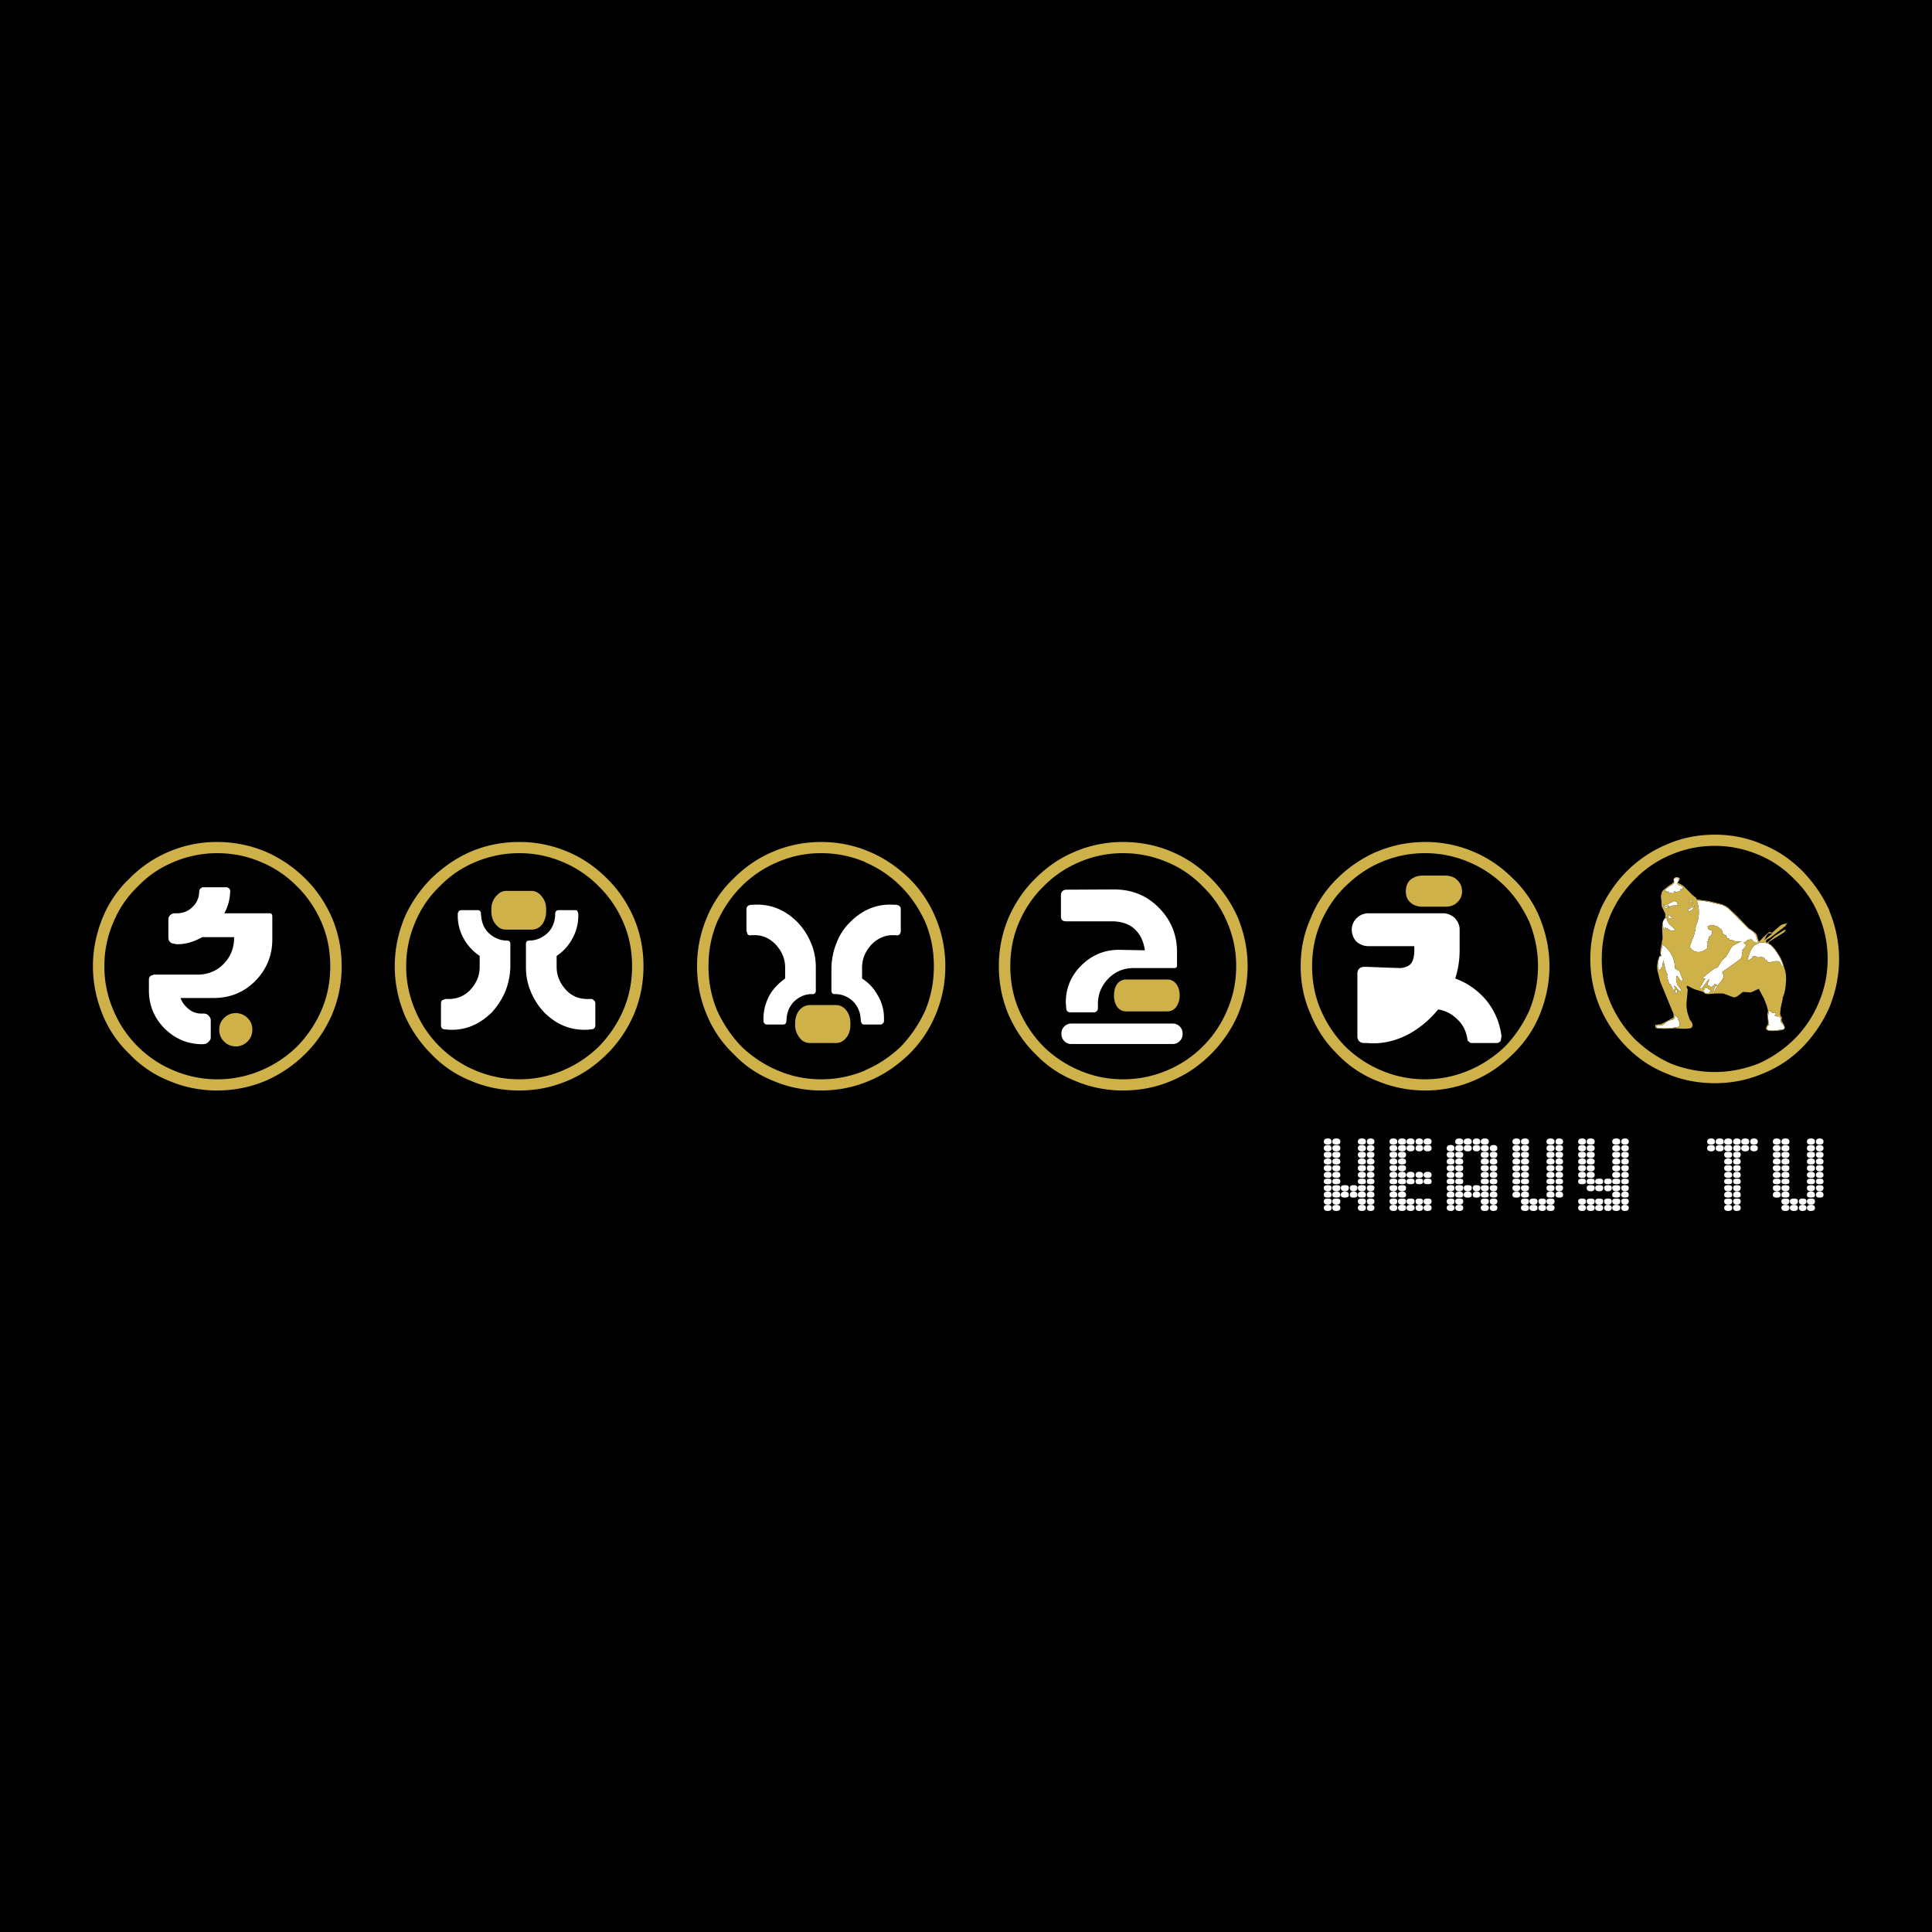 <svg xmlns="http://www.w3.org/2000/svg" width="2500" height="2500" viewBox="0 0 192.756 192.756"><g fill-rule="evenodd" clip-rule="evenodd"><path d="M0 0h192.756v192.756H0V0z"/><path d="M135.354 91.605a1.636 1.636 0 0 1 1.166-.486h7.455c.438 0 .803.17 1.143.437.266.292.484.656.51 1.093v2.161c0 .971-.146 1.895-.438 2.816 1.262.463 2.258 1.191 3.107 2.186a6.976 6.976 0 0 1 1.506 3.57l-.049.291c0 .121-.023.195-.121.268-.121.098-.193.121-.314.121h-2.479c-.121 0-.193-.023-.266-.121-.123-.072-.17-.146-.17-.268-.123-.777-.438-1.432-.973-1.941-.533-.535-1.166-.898-1.941-1.021-.9 1.094-1.943 1.943-3.109 2.551-1.311.656-2.646.922-4.006.801h-.342c-.193-.023-.314-.072-.436-.193-.123-.121-.17-.291-.17-.486v-6.266c0-.17.047-.34.17-.461a.677.677 0 0 1 .484-.194h.316l1.822.073 1.504.049c.438-.049.803-.17 1.021-.414.242-.267.363-.752.363-1.359v-.413h-4.59c-.438 0-.85-.17-1.166-.438a1.713 1.713 0 0 1-.484-1.214c.002-.461.172-.826.487-1.142zm32.056-3.764l.047-.048.025.048-.025.048-.121.243.025.024.049.097h-.049l.363.146c.121.049.219.121.242.243l-.145-.073.023.048.049.122h-.072l-.098-.097.049.097.049.024h-.098l-.121-.073.098.17-.414.146h-.121l-.049-.073-.023-.048-.098.169-.072.073-.17-.024h-.268v-.17l-.219.073.098-.121-.219.121.098-.146-.121.073.023-.17.291-.243.438-.267.121-.121v-.048h.049l-.049-.316c0-.097.049-.122.17-.17h.291c.026.049.026.122-.046.243zm2.016 2.016l.121-.024.85.121 1.336.316c.291.072.605.291.898.558l1.771 1.797.463.315c.242.194.363.413.363.534l.121.389c.025.121.072.17.121.17h.512c.291.048.533.121.729.315l.047.097h.049c.195.194.389.486.607.801.195.316.316.607.389.801l.098.292-.098.048c-.023-.048-.121-.121-.146-.242-.047-.121-.121-.219-.242-.243h-.34l-.316.073-.242.049c-.121 0-.17-.049-.193-.17-.049-.049-.098-.073-.172-.049-.047.049-.072 0-.072-.073l-.049-.17-.072-.024-.17-.048-.072-.049-.293.097-.193-.097-.17-.073-.17.048-.072.146-.293.218c-.072.024-.121 0-.145-.121.193-.704.438-1.19.729-1.384l.363-.17.025-.024h.098l-.486-.048c-.121-.049-.242-.122-.291-.292a.788.788 0 0 0-.535.097l-.072.073c-.072.073-.17.122-.244.073l.074.17.17.073-.072.243-.244.218.072.122c-.121 0-.17 0-.17.024l.098.122-.098.048v.315c-.023.122-.072.243-.121.292-.145.17-.752.607-1.82 1.335h-.025l.025.195.121.121c0 .17-.072.363-.268.656l-.34.412-.268-.17-.096.121-.244.195-.389-.195v-.17l.123-.268v-.17c-.098.121-.219.291-.365.486l-.34.438c-.072.049-.121 0-.146-.025-.049-.049-.049-.096 0-.121l.512-.85c-.123.072-.195.072-.268-.049l.729-.607.389-.291.096-.072.244-.049.438-.68.436-.438.291-.485c.123-.292.293-.486.438-.607.121-.097.34-.17.535-.291l.314-.122a1.619 1.619 0 0 1-.68 0l-.17-.048c-.193-.122-.266-.122-.314-.073-.123-.048-.17-.073-.123-.17h-.193V93.5h-.121s0-.024.023-.146c0-.097-.023-.097-.072-.048-.121-.049-.242-.122-.291-.243l-.025-.17-.121-.194-.461-.315-.486-.097c-.193.048-.363.097-.389.169 0 .243.123.364.365.316.146.291.072.485-.219.704-.023 0-.072.024-.023.146.023.097 0 .122-.098.097-.025 0 0 .024.049.146.049.048 0 .097-.049.097h-.121l.121.146c-.074.048-.121.048-.074.097l.172.073-.172.048c.049.122.049.243-.072.364l-.461.243c-.438.121-.752.024-1.045-.243-.121-.121-.17-.243-.121-.364l.121-.364c.244-.534.414-1.068.438-1.578.365-.777.412-1.578.121-2.477l.118-.05zm-1.969.461l-.484.024a.655.655 0 0 0-.486.219l-.121.073.193-.243h-.072c-.121.194-.242.291-.363.17l-.124-.097v.049l-.047-.073c-.049-.049 0-.098.072-.049l.17.073.193-.024.098-.122-.242.073-.244-.073h-.047v-.122c.121.073.242.122.363.073l.412-.243.244-.073.072-.097.121.097.121.024.049.17.122.171zm1.045-.242v-.098c.121-.146.195-.194.291-.072l.121.194-.121-.073c-.096-.121-.17-.073-.291.049zm.316.194c.219 0 .291.072.17.291v.024l-.121.17-.365.194c-.049 0-.072-.024-.072-.122v-.073l-.049-.121.17.072.146-.121v-.073l.17.048c.072-.048.121-.097.121-.121-.049-.049-.074-.098-.121-.098l-.049.049v-.119zm-2.38.971l.195.17.291.243h-.17l-.146-.048h-.17v-.365zm-.122 1.336l-.121.073v-.024l-.072-.122-.049.146-.074.121-.121-.607c.025-.267.146-.51.365-.631l.121.364c.072.146.145.267.242.364l.316.267.193.243-.121.097h-.121l-.389-.097v-.073l-.121-.048-.048-.073zm-.412 1.505c0 .146.049.243.121.267.703.607 1.068 1.336 1.092 2.284l.049.023.072.049.123.072c.121.049.219.121.242.219l.121.316.17.436c-.049.098-.121.123-.193.098l-.098-.098-.193-.314-.123-.072a1.114 1.114 0 0 0-.049.51l.123.412.34.414.072.145h-.17l-.242-.145-.123-.219-.121-.074-.072-.072-.049.072.098.121v.074c-.049.17-.098.242-.121.242l-.291-.631-.123-.049c-.049-.049-.121-.291-.242-.777l.049-.146-.17-.363-.242-1.093-.123.68-.17.243c-.121.121-.145.072-.193-.049l-.074-.268.074-.534c.049-.243.072-.364.121-.413l.193-.073c-.121-.122-.121-.316-.023-.607l.121-.534c-.001-.122-.001-.146.024-.146zm5.44 4.273l-.291.535c-.123.049-.17 0-.074-.121l.121-.316.146-.121.098.023zm-.705.584l-.121.121c-.363.072-.51 0-.51-.242l.146-.34.533.34-.048.121zm-3.545.024l.121-.266.121.072.025.363c0 .05-.074-.048-.267-.169zm-1.141 3.279l.291-.244c.193-.145.438-.242.631-.242.17-.121.242-.193.219-.316v-.291l.072.17c.049.074.121.121.17.121l.074.244c.242.412.242.656 0 .777l-.777.121-.607.023-.68-.072c-.121-.049-.121-.072-.049-.17.096-.072.17-.072.242-.023l.414-.098zm11.703-.51l.025.242c.412.438.461.68.17.729l-.85.121c-.535 0-.777-.098-.729-.242 0-.098.049-.17.17-.291l.072-.074-.072-.242-.049-.607.072-.291.049-.291.121.121.17.049h-.049l-.072.049.438.072c.049.049.072.072.049.121l-.121.121c.145.074.314.121.484.074a.56.56 0 0 1 .122.339zM74.935 90.27h.194c1.7-.122 3.206.485 4.444 1.748a6.425 6.425 0 0 1 1.336 2.064c.34.753.486 1.603.486 2.453v2.307c0 .219-.122.34-.316.34h-.17c-.68.025-1.239.316-1.7.754a2.643 2.643 0 0 0-.728 1.676l-.024.266c0 .219-.122.34-.34.34h-1.603c-.122 0-.218-.049-.243-.121a.322.322 0 0 1-.098-.242v-.242c0-.826.219-1.58.583-2.283.389-.68.923-1.238 1.579-1.701v-1.092c0-.875-.34-1.652-.947-2.307-.607-.632-1.36-.972-2.259-.923h-.194c-.121.048-.219 0-.34-.073l-.121-.34v-2.186c0-.268.17-.39.461-.438zm-15.542 12.021c0 .291-.17.412-.461.412l-.194.023c-1.749.123-3.206-.484-4.444-1.723a6.687 6.687 0 0 1-1.335-2.064c-.34-.777-.486-1.627-.486-2.478v-2.307c0-.194.122-.315.316-.315h.17c.68-.049 1.239-.34 1.7-.777.438-.437.68-1.02.729-1.7v-.242c.024-.194.146-.315.364-.315h1.603c.122 0 .218.024.243.073l.098.243v.243a4.61 4.61 0 0 1-.607 2.307 4.73 4.73 0 0 1-1.554 1.7v1.093c0 .899.34 1.651.947 2.308.607.656 1.36.922 2.259.898h.194c.121 0 .219.023.291.121a.35.35 0 0 1 .17.316v2.184h-.003zM89.409 90.27c.291.048.461.17.461.437v2.186c0 .122-.048.219-.121.34-.122.073-.219.122-.34.073h-.195c-.85-.049-1.627.291-2.258.923-.607.655-.947 1.433-.947 2.307v1.092a4.597 4.597 0 0 1 1.579 1.701 4.4 4.4 0 0 1 .607 2.283v.242c0 .121-.024.193-.121.242-.024.072-.122.121-.194.121h-1.651c-.219 0-.291-.121-.34-.34l-.024-.266a2.643 2.643 0 0 0-.728-1.676c-.461-.438-1.02-.729-1.7-.754h-.17c-.194 0-.316-.121-.316-.34v-2.307c.024-.85.194-1.7.51-2.453a5.714 5.714 0 0 1 1.336-2.064c1.263-1.263 2.72-1.87 4.419-1.748h.193v.001zm16.441 1.165v-2.137c0-.292.17-.485.484-.534l4.688-.024h.121c1.797 0 3.279.607 4.469 1.821 1.215 1.214 1.82 2.695 1.82 4.444v1.336c0 .169-.096.243-.291.243h-4.055c-.996 0-1.822.363-2.502 1.043-.68.705-1.02 1.506-1.045 2.479v.559a.41.41 0 0 1-.412.34h-2.355c-.193 0-.363-.121-.389-.365l-.049-.607c0-1.457.535-2.719 1.578-3.739 1.021-.996 2.26-1.53 3.717-1.53l2.598.048c-.121-.85-.438-1.554-.971-2.064-.535-.534-1.264-.777-2.113-.825h-4.76c-.363-.002-.533-.148-.533-.488zm1.019 10.686h10.15c.291 0 .535.121.729.34.17.193.242.389.242.68s-.072.486-.242.68a.944.944 0 0 1-.729.34h-10.15a.946.946 0 0 1-.729-.34c-.17-.193-.242-.389-.242-.68s.072-.486.242-.68a.946.946 0 0 1 .729-.34zM22.384 91.12h4.492c.219 0 .292.122.292.315v2.283c0 1.603-.559 2.987-1.7 4.153-1.141 1.141-2.501 1.699-4.177 1.699h-3.278c.122.365.34.656.583.898.485.486.996.68 1.603.656h.121c.219 0 .364.072.486.193s.219.293.219.438v1.748c0 .195-.097.316-.219.438s-.243.219-.437.219l-.122.023c-1.505 0-2.744-.51-3.836-1.578-1.02-1.043-1.555-2.307-1.555-3.787v-1.094c0-.121.049-.242.17-.363l.316-.123h4.371c1.02 0 1.918-.363 2.598-1.068.68-.679 1.044-1.578 1.044-2.574V93.5h-3.181c-.947.534-1.797.729-2.598.704l-.17-.049a.62.62 0 0 1-.437-.17c-.122-.121-.17-.267-.17-.485v-1.724c0-.219.048-.34.17-.461a.648.648 0 0 1 .437-.194h.218c.607 0 1.166-.194 1.603-.656.461-.437.656-.971.656-1.651l.121-.17.194-.122h2.477l.195.122.097.17c0 .849-.218 1.626-.583 2.306zm28.534 5.342a7.152 7.152 0 0 1-.511 2.478 7.742 7.742 0 0 1-1.335 2.064c-1.263 1.238-2.72 1.846-4.42 1.723l-.194-.023c-.292 0-.461-.121-.461-.412v-2.186c0-.123.048-.244.122-.316l.34-.121h.194c.85.023 1.627-.242 2.258-.898.607-.656.947-1.408.947-2.308V95.37a5.038 5.038 0 0 1-1.579-1.7 4.619 4.619 0 0 1-.607-2.307v-.243l.121-.243.195-.073h1.651c.219 0 .34.121.34.315l.024.243c.049.68.292 1.263.729 1.7.461.438 1.02.729 1.7.777h.17c.194 0 .316.121.316.315v2.308z" fill="#fff"/><path d="M147.01 84.976a12.144 12.144 0 0 0-4.809-.971c-1.674 0-3.277.315-4.832.971h-.023a12.96 12.96 0 0 0-3.934 2.671 11.527 11.527 0 0 0-2.623 3.91c-.705 1.554-1.021 3.157-1.021 4.832 0 1.701.316 3.303 1.021 4.857a11.536 11.536 0 0 0 2.623 3.91 11.091 11.091 0 0 0 3.934 2.67h.023c1.555.656 3.158.973 4.832.973 1.652 0 3.279-.316 4.809-.973 1.506-.631 2.793-1.529 3.936-2.67a11.38 11.38 0 0 0 2.67-3.91c.633-1.555.973-3.156.973-4.857 0-1.675-.34-3.278-.973-4.832a11.366 11.366 0 0 0-2.67-3.91c-1.143-1.142-2.43-2.04-3.936-2.671zm-.436 1.044a11.217 11.217 0 0 1 3.594 2.429c1.02 1.02 1.82 2.233 2.428 3.569.559 1.408.85 2.865.85 4.371 0 1.531-.291 2.988-.85 4.396a12.943 12.943 0 0 1-2.428 3.617c-1.045.996-2.26 1.822-3.594 2.381a11.106 11.106 0 0 1-4.373.898 10.98 10.98 0 0 1-4.418-.898 11.48 11.48 0 0 1-3.57-2.381 11.95 11.95 0 0 1-2.428-3.617c-.607-1.408-.875-2.865-.875-4.396 0-1.505.268-2.962.875-4.371.582-1.336 1.383-2.55 2.428-3.569 1.068-1.044 2.234-1.87 3.57-2.429a10.98 10.98 0 0 1 4.418-.898c1.483 0 2.94.291 4.373.898zm-4.615 1.336h2.186c.559 0 .996.169 1.287.485.291.292.438.656.438 1.093 0 .413-.146.777-.438 1.044-.291.34-.729.486-1.287.486h-2.186c-.533 0-.971-.146-1.311-.486-.268-.267-.389-.631-.389-1.044 0-.437.121-.801.389-1.093.34-.316.778-.485 1.311-.485zm37.059.364a10.488 10.488 0 0 1 2.428 3.569c.607 1.408.898 2.865.898 4.396 0 1.506-.291 2.963-.898 4.372a11.15 11.15 0 0 1-2.428 3.617 12.124 12.124 0 0 1-3.547 2.43c-1.432.559-2.889.85-4.371.85-1.553 0-3.01-.291-4.418-.85a12.528 12.528 0 0 1-3.57-2.43 11.994 11.994 0 0 1-2.43-3.617c-.605-1.408-.873-2.865-.873-4.372 0-1.53.268-2.987.873-4.396a11.496 11.496 0 0 1 2.43-3.569 10.847 10.847 0 0 1 3.57-2.429 10.98 10.98 0 0 1 4.418-.898c1.482 0 2.939.291 4.371.898a10.522 10.522 0 0 1 3.547 2.429zm-3.11-3.449c-1.529-.68-3.156-.996-4.809-.996-1.699 0-3.326.315-4.855.996-1.457.607-2.77 1.505-3.936 2.647a13.34 13.34 0 0 0-2.67 3.91v.049a12.151 12.151 0 0 0-.973 4.808c0 1.676.316 3.278.973 4.833a13.266 13.266 0 0 0 2.67 3.959c1.143 1.141 2.43 2.016 3.936 2.621 1.529.656 3.156.973 4.855.973 1.652 0 3.279-.316 4.809-.973 1.506-.605 2.793-1.48 3.934-2.621a13.738 13.738 0 0 0 2.672-3.959c.631-1.555.971-3.156.971-4.833 0-1.651-.34-3.278-.971-4.808v-.049c-.656-1.457-1.555-2.744-2.672-3.91-1.141-1.141-2.428-2.04-3.934-2.647zm-8.863 3.327c-.049.049-.072.073-.072.195l.023.121-.023.122-.121.049v.072c-.123.049-.293.17-.463.292l-.389.315c-.17.122-.242.364-.291.656l.072.729a.642.642 0 0 0 .049.364l.316.656v.388l-.268.461-.049.51.049 1.093-.049.243-.121.704c-.072.267-.072.51 0 .729l.049.024h-.049l-.121.049-.072.122c-.123.364-.219.777-.17 1.166v.098l.291 1.166 1.215 2.963c.121.193.145.436.121.631l-.219.121-.996.533-.365.049-.217.025c-.074.219-.025.34.17.363a8.789 8.789 0 0 0 1.771-.023c.705.072 1.215.072 1.555 0 .121-.049.146-.121.195-.242v-.123l-.074-.219-.219-.314-.121-.365c-.121-.314-.193-.729-.193-1.213l.121-1.287V98.7l-.072-.123c-.049-.121 0-.219.023-.242l.729.365.826.242.023.023.121.098c.049.072.219.121.414.121.438-.049.971-.098 1.529-.049l.971.365c.17 0 .34-.049.486-.17l.461-.365.801.049.777-.363.559 1.043v.049c.195.438.316.801.365 1.143l-.072.314.072.68v.34l-.049.025-.121.219-.025.072v.072c0 .219.316.291.924.244.607-.025.922-.123.922-.244.049-.121 0-.242-.072-.389l-.193-.34-.049-.145.049-.098v-.121a.58.58 0 0 1-.17-.438l.047-.486.195-.898v-.123c.193-.438.291-.922.314-1.408.049-.438.049-.924-.072-1.385l-.049-.121c-.121-.438-.242-.801-.389-1.093-.461-.801-.824-1.239-1.068-1.36-.121-.049-.145-.097-.121-.17v-.049l1.578-.996.121-.243-.121.024-.971.607-.68.607-.049.049h-.121l-.025-.073c0-.121.025-.218.146-.243l.291-.17.85-.656.656-.51.195-.34-.172.121c-.242 0-.484.122-.727.34l-.633.558-.291-.073-.438.389-.582.583-.121-.34c-.025-.267-.146-.485-.316-.607l-.316-.243c-.219-.121-.291-.194-.34-.243l-1.043-1.093-.852-.801c-.17-.17-.436-.316-.801-.438l-1.189-.291-1.238-.17v-.024l-.049-.122-.049-.048a3.086 3.086 0 0 1-.631-.559l-.607-.607-.291-.17c-.121-.049-.242-.121-.291-.194.121-.049.17-.122.219-.291.023-.122-.049-.17-.219-.195-.121-.045-.193.003-.314.076zm.365.243l.047-.048.025.048-.025.048-.121.243.025.024.049.097h-.049l.363.146c.121.049.219.121.242.243l-.145-.073.023.048.049.122h-.072l-.098-.097.049.097.049.024h-.098l-.121-.073.098.17-.414.146h-.121l-.049-.073-.023-.048-.098.169-.072.073-.17-.024h-.268v-.17l-.219.073.098-.121-.219.121.098-.146-.121.073.023-.17.291-.243.438-.267.121-.121v-.048h.049l-.049-.316c0-.097.049-.122.17-.17h.291c.026.049.026.122-.046.243zm2.016 2.016l.121-.024.85.121 1.336.316c.291.072.605.291.898.558l1.771 1.797.463.315c.242.194.363.413.363.534l.121.389c.025.121.072.17.121.17h.512c.291.048.533.121.729.315l.047.097h.049c.195.194.389.486.607.801.195.316.316.607.389.801l.098.292-.098.048c-.023-.048-.121-.121-.146-.242-.047-.121-.121-.219-.242-.243h-.34l-.316.073-.242.049c-.121 0-.17-.049-.193-.17-.049-.049-.098-.073-.172-.049-.047.049-.072 0-.072-.073l-.049-.17-.072-.024-.17-.048-.072-.049-.293.097-.193-.097-.17-.073-.17.048-.072.146-.293.218c-.072.024-.121 0-.145-.121.193-.704.438-1.19.729-1.384l.363-.17.025-.024h.098l-.486-.048c-.121-.049-.242-.122-.291-.292a.788.788 0 0 0-.535.097l-.072.073c-.072.073-.17.122-.244.073l.074.17.17.073-.072.243-.244.218.072.122c-.121 0-.17 0-.17.024l.098.122-.098.048v.315c-.023.122-.072.243-.121.292-.145.17-.752.607-1.82 1.335h-.025l.025.195.121.121c0 .17-.072.363-.268.656l-.34.412-.268-.17-.096.121-.244.195-.389-.195v-.17l.123-.268v-.17c-.098.121-.219.291-.365.486l-.34.438c-.072.049-.121 0-.146-.025-.049-.049-.049-.096 0-.121l.512-.85c-.123.072-.195.072-.268-.049l.729-.607.389-.291.096-.072.244-.049.438-.68.436-.438.291-.485c.123-.292.293-.486.438-.607.121-.097.34-.17.535-.291l.314-.122a1.619 1.619 0 0 1-.68 0l-.17-.048c-.193-.122-.266-.122-.314-.073-.123-.048-.17-.073-.123-.17h-.193V93.5h-.121s0-.024.023-.146c0-.097-.023-.097-.072-.048-.121-.049-.242-.122-.291-.243l-.025-.17-.121-.194-.461-.315-.486-.097c-.193.048-.363.097-.389.169 0 .243.123.364.365.316.146.291.072.485-.219.704-.023 0-.072.024-.023.146.023.097 0 .122-.098.097-.025 0 0 .024.049.146.049.048 0 .097-.049.097h-.121l.121.146c-.074.048-.121.048-.074.097l.172.073-.172.048c.049.122.049.243-.072.364l-.461.243c-.438.121-.752.024-1.045-.243-.121-.121-.17-.243-.121-.364l.121-.364c.244-.534.414-1.068.438-1.578.365-.777.412-1.578.121-2.477l.118-.05zm-1.969.461l-.484.024a.655.655 0 0 0-.486.219l-.121.073.193-.243h-.072c-.121.194-.242.291-.363.17l-.124-.097v.049l-.047-.073c-.049-.049 0-.098.072-.049l.17.073.193-.024.098-.122-.242.073-.244-.073h-.047v-.122c.121.073.242.122.363.073l.412-.243.244-.073.072-.097.121.097.121.024.049.17.122.171zm1.045-.242v-.098c.121-.146.195-.194.291-.072l.121.194-.121-.073c-.096-.121-.17-.073-.291.049zm.316.194c.219 0 .291.072.17.291v.024l-.121.17-.365.194c-.049 0-.072-.024-.072-.122v-.073l-.049-.121.17.072.146-.121v-.073l.17.048c.072-.048.121-.097.121-.121-.049-.049-.074-.098-.121-.098l-.049.049v-.119zm-2.38.971l.195.17.291.243h-.17l-.146-.048h-.17v-.365zm-.122 1.336l-.121.073v-.024l-.072-.122-.049.146-.074.121-.121-.607c.025-.267.146-.51.365-.631l.121.364c.072.146.145.267.242.364l.316.267.193.243-.121.097h-.121l-.389-.097v-.073l-.121-.048-.048-.073zm-.412 1.505c0 .146.049.243.121.267.703.607 1.068 1.336 1.092 2.284l.049.023.072.049.123.072c.121.049.219.121.242.219l.121.316.17.436c-.049.098-.121.123-.193.098l-.098-.098-.193-.314-.123-.072a1.114 1.114 0 0 0-.049.51l.123.412.34.414.072.145h-.17l-.242-.145-.123-.219-.121-.074-.072-.072-.049.072.098.121v.074c-.049.17-.098.242-.121.242l-.291-.631-.123-.049c-.049-.049-.121-.291-.242-.777l.049-.146-.17-.363-.242-1.093-.123.68-.17.243c-.121.121-.145.072-.193-.049l-.074-.268.074-.534c.049-.243.072-.364.121-.413l.193-.073c-.121-.122-.121-.316-.023-.607l.121-.534c-.001-.122-.001-.146.024-.146zm5.44 4.273l-.291.535c-.123.049-.17 0-.074-.121l.121-.316.146-.121.098.023zm-.705.584l-.121.121c-.363.072-.51 0-.51-.242l.146-.34.533.34-.048.121zm-3.545.024l.121-.266.121.072.025.363c0 .05-.074-.048-.267-.169zm-1.141 3.279l.291-.244c.193-.145.438-.242.631-.242.17-.121.242-.193.219-.316v-.291l.072.17c.049.074.121.121.17.121l.074.244c.242.412.242.656 0 .777l-.777.121-.607.023-.68-.072c-.121-.049-.121-.072-.049-.17.096-.072.17-.072.242-.023l.414-.098zm10.514-9.131l.365.024-.803.655.195-.413c.049-.072.122-.145.243-.266zm1.189 8.621l.025.242c.412.438.461.68.17.729l-.85.121c-.535 0-.777-.098-.729-.242 0-.098.049-.17.17-.291l.072-.074-.072-.242-.049-.607.072-.291.049-.291.121.121.17.049h-.049l-.072.049.438.072c.049.049.072.072.049.121l-.121.121c.145.074.314.121.484.074a.56.56 0 0 1 .122.339zM77.121 84.976c-1.505.631-2.792 1.53-3.934 2.671a11.332 11.332 0 0 0-2.671 3.91 12.283 12.283 0 0 0-.971 4.832c0 1.701.315 3.303.971 4.857a11.355 11.355 0 0 0 2.671 3.91 11.109 11.109 0 0 0 3.934 2.67c1.53.656 3.157.973 4.809.973s3.278-.316 4.808-.973c1.506-.631 2.793-1.529 3.983-2.67a11.926 11.926 0 0 0 2.623-3.91c.656-1.555.972-3.156.972-4.857 0-1.675-.316-3.278-.972-4.832a11.91 11.91 0 0 0-2.623-3.91c-1.19-1.142-2.477-2.04-3.983-2.671-1.529-.656-3.156-.971-4.808-.971s-3.279.315-4.809.971zm.437 1.044a10.754 10.754 0 0 1 4.371-.898c1.529 0 2.987.291 4.419.898H86.3a11.206 11.206 0 0 1 3.594 2.429c1.02 1.02 1.821 2.233 2.429 3.569.583 1.408.85 2.865.85 4.371 0 1.531-.267 2.988-.85 4.396a12.946 12.946 0 0 1-2.429 3.617c-1.044.996-2.258 1.822-3.594 2.381h.048c-1.433.607-2.89.898-4.419.898-1.53 0-2.987-.291-4.371-.898-1.336-.559-2.55-1.385-3.595-2.381a12.943 12.943 0 0 1-2.428-3.617c-.583-1.408-.85-2.865-.85-4.396 0-1.505.268-2.962.85-4.371.607-1.336 1.409-2.55 2.428-3.569a11.2 11.2 0 0 1 3.595-2.429zM63.23 91.557c-.655-1.481-1.529-2.792-2.671-3.91-1.142-1.142-2.428-2.04-3.934-2.671a12.15 12.15 0 0 0-4.809-.971c-1.7 0-3.327.315-4.857.971-1.457.631-2.744 1.53-3.934 2.671a12.846 12.846 0 0 0-2.671 3.91c-.631 1.554-.971 3.157-.971 4.832 0 1.701.34 3.303.971 4.857a12.876 12.876 0 0 0 2.671 3.91 11.091 11.091 0 0 0 3.934 2.67c1.53.656 3.157.973 4.857.973 1.652 0 3.279-.316 4.809-.973 1.506-.631 2.792-1.529 3.934-2.67 1.142-1.117 2.016-2.43 2.671-3.91.656-1.555.972-3.156.972-4.857 0-1.676-.316-3.278-.972-4.832zm-.169 4.832c0 1.531-.267 2.988-.875 4.396a11.972 11.972 0 0 1-2.429 3.617 11.498 11.498 0 0 1-3.569 2.381 10.928 10.928 0 0 1-4.372.898c-1.53 0-2.987-.291-4.419-.898a11.097 11.097 0 0 1-3.545-2.381 11.134 11.134 0 0 1-2.428-3.617 10.951 10.951 0 0 1-.898-4.396c0-1.505.291-2.962.898-4.371a10.45 10.45 0 0 1 2.428-3.569 10.504 10.504 0 0 1 3.545-2.429 11.155 11.155 0 0 1 4.419-.898c1.506 0 2.963.291 4.372.898a10.828 10.828 0 0 1 3.569 2.429c1.044 1.02 1.846 2.233 2.429 3.569.607 1.408.875 2.865.875 4.371zm17.775 3.886c-.364 0-.68.121-.972.389-.364.363-.534.85-.534 1.432v.195c0 .484.17.898.461 1.262.267.365.631.51 1.044.51h2.55c.364 0 .656-.121.923-.389.364-.363.534-.85.534-1.383v-.195c0-.582-.17-1.068-.534-1.432a1.228 1.228 0 0 0-.923-.389h-2.549zm35.625-14.255a10.47 10.47 0 0 1 3.545 2.429 10.494 10.494 0 0 1 2.43 3.569 10.92 10.92 0 0 1 .898 4.371c0 1.531-.291 2.988-.898 4.396a11.156 11.156 0 0 1-2.43 3.617 11.086 11.086 0 0 1-3.545 2.381 11.156 11.156 0 0 1-4.42.898 10.92 10.92 0 0 1-4.371-.898 11.503 11.503 0 0 1-3.57-2.381 11.987 11.987 0 0 1-2.428-3.617c-.607-1.408-.873-2.865-.873-4.396 0-1.505.266-2.962.873-4.371.582-1.336 1.385-2.55 2.428-3.569a10.858 10.858 0 0 1 3.57-2.429 10.92 10.92 0 0 1 4.371-.898c1.529 0 2.988.291 4.42.898zm.437-1.044c-1.529-.656-3.158-.971-4.857-.971-1.65 0-3.277.315-4.809.971-1.504.631-2.793 1.53-3.934 2.671-1.141 1.117-2.016 2.429-2.672 3.91a12.3 12.3 0 0 0-.971 4.832c0 1.701.316 3.303.971 4.857.656 1.48 1.531 2.793 2.672 3.91a11.109 11.109 0 0 0 3.934 2.67 12.16 12.16 0 0 0 4.809.973c1.699 0 3.328-.316 4.857-.973 1.506-.631 2.793-1.529 3.934-2.67a12.88 12.88 0 0 0 2.672-3.91c.631-1.555.971-3.156.971-4.857 0-1.675-.34-3.278-.971-4.832a12.88 12.88 0 0 0-2.672-3.91c-1.141-1.142-2.428-2.04-3.934-2.671zm-5.464 13.235c.244-.34.559-.486.924-.486h4.104c.365 0 .68.146.924.486.193.268.314.68.314 1.117 0 .412-.121.777-.314 1.092-.244.34-.559.486-.924.486h-4.104c-.365 0-.68-.146-.924-.486a2.049 2.049 0 0 1-.291-1.092c0-.437.097-.849.291-1.117zM16.848 84.976c-1.505.631-2.793 1.53-3.934 2.671a11.332 11.332 0 0 0-2.671 3.91c-.631 1.554-.971 3.157-.971 4.832 0 1.701.34 3.303.971 4.857a11.355 11.355 0 0 0 2.671 3.91 11.1 11.1 0 0 0 3.934 2.67c1.53.656 3.157.973 4.808.973a12.45 12.45 0 0 0 4.856-.973 12.985 12.985 0 0 0 3.935-2.67c1.141-1.117 2.016-2.43 2.671-3.91.656-1.555.972-3.156.972-4.857 0-1.675-.316-3.278-.972-4.832-.655-1.481-1.53-2.792-2.671-3.91a12.97 12.97 0 0 0-3.935-2.671 12.467 12.467 0 0 0-4.856-.971 12.125 12.125 0 0 0-4.808.971zm.437 1.044a11.096 11.096 0 0 1 4.371-.898c1.554 0 3.011.291 4.42.898a10.853 10.853 0 0 1 3.57 2.429c1.044 1.02 1.845 2.233 2.428 3.569.607 1.408.874 2.865.874 4.371 0 1.531-.267 2.988-.874 4.396a11.987 11.987 0 0 1-2.428 3.617 11.503 11.503 0 0 1-3.57 2.381 10.989 10.989 0 0 1-4.42.898c-1.481 0-2.938-.291-4.371-.898a11.108 11.108 0 0 1-3.545-2.381 11.134 11.134 0 0 1-2.428-3.617 10.952 10.952 0 0 1-.899-4.396c0-1.505.292-2.962.899-4.371a10.45 10.45 0 0 1 2.428-3.569 10.48 10.48 0 0 1 3.545-2.429zm7.406 15.542a1.636 1.636 0 0 0-1.166-.486c-.438 0-.851.17-1.166.486-.34.314-.486.729-.486 1.164 0 .463.146.852.486 1.191a1.642 1.642 0 0 0 2.332 0c.34-.34.485-.729.485-1.191.001-.435-.145-.849-.485-1.164zm29.797-10.855c0-.485-.121-.874-.413-1.238-.267-.364-.631-.583-1.044-.583h-2.55c-.364 0-.656.169-.923.461-.364.364-.534.85-.534 1.359v.219c0 .559.17 1.044.534 1.409.267.292.559.413.923.413h2.55c.364 0 .68-.121.972-.413.315-.364.485-.85.485-1.409v-.218z" fill="#ceb149"/><path d="M136.277 113.898c0 .219-.121.291-.389.291-.291 0-.414-.072-.414-.291 0-.195.123-.316.414-.316.268 0 .389.121.389.316zm.461-.316c.268 0 .389.121.389.316 0 .219-.121.291-.389.291-.242 0-.363-.072-.363-.291 0-.195.121-.316.363-.316zm0 .656c.268 0 .389.121.389.314 0 .195-.121.316-.389.316-.242 0-.363-.121-.363-.316 0-.193.121-.314.363-.314zm-.849.631c-.291 0-.414-.121-.414-.316 0-.193.123-.314.414-.314.268 0 .389.121.389.314-.001.195-.122.316-.389.316zm.388.34c0 .195-.121.316-.389.316-.291 0-.414-.121-.414-.316 0-.219.123-.291.414-.291.268 0 .389.072.389.291zm.461-.291c.268 0 .389.072.389.291 0 .195-.121.316-.389.316-.242 0-.363-.121-.363-.316 0-.219.121-.291.363-.291zm-.363.971c0-.193.121-.314.363-.314.268 0 .389.121.389.314 0 .195-.121.293-.389.293-.242 0-.363-.098-.363-.293zm-.486.293c-.291 0-.414-.098-.414-.293 0-.193.123-.314.414-.314.268 0 .389.121.389.314-.001.195-.122.293-.389.293zm-2.551-2.6c.268 0 .389.121.389.316 0 .219-.121.291-.389.291-.291 0-.412-.072-.412-.291 0-.195.121-.316.412-.316zm-.484.316c0 .219-.123.291-.365.291-.291 0-.412-.072-.412-.291 0-.195.121-.316.412-.316.241 0 .365.121.365.316zm.484 1.02c.268 0 .389.072.389.291 0 .195-.121.316-.389.316-.291 0-.412-.121-.412-.316 0-.219.121-.291.412-.291zm-.484-.365c0 .195-.123.316-.365.316-.291 0-.412-.121-.412-.316 0-.193.121-.314.412-.314.241-.001.365.12.365.314zm.484-.315c.268 0 .389.121.389.314 0 .195-.121.316-.389.316-.291 0-.412-.121-.412-.316 0-.193.121-.314.412-.314zm-.484.971c0 .195-.123.316-.365.316-.291 0-.412-.121-.412-.316 0-.219.121-.291.412-.291.241 0 .365.072.365.291zm.072.68c0-.193.121-.314.412-.314.268 0 .389.121.389.314 0 .195-.121.293-.389.293-.291 0-.412-.098-.412-.293zm-.438.293c-.291 0-.412-.098-.412-.293 0-.193.121-.314.412-.314.242 0 .365.121.365.314.001.195-.123.293-.365.293zm2.94 2.33c0 .219-.123.34-.389.34-.244 0-.365-.121-.365-.34 0-.193.121-.268.365-.268.266 0 .389.074.389.268zm-.852 0c0 .219-.121.34-.389.34-.291 0-.412-.121-.412-.34 0-.193.121-.268.412-.268.268 0 .389.074.389.268zm-1.238-1.602c.268 0 .389.121.389.314 0 .195-.121.291-.389.291-.291 0-.412-.096-.412-.291 0-.193.121-.314.412-.314zm-.484.315c0 .195-.123.291-.365.291-.291 0-.412-.096-.412-.291 0-.193.121-.314.412-.314.241-.001.365.12.365.314zm.072-.68c0-.219.121-.291.412-.291.268 0 .389.072.389.291 0 .193-.121.316-.389.316-.291 0-.412-.123-.412-.316zm-.438.316c-.291 0-.412-.123-.412-.316 0-.219.121-.291.412-.291.242 0 .365.072.365.291.001.193-.123.316-.365.316zm.85 1.383c.268 0 .389.074.389.268 0 .219-.121.34-.389.34-.291 0-.412-.121-.412-.34 0-.194.121-.268.412-.268zm-.484.268c0 .219-.123.34-.365.34-.291 0-.412-.121-.412-.34 0-.193.121-.268.412-.268.241 0 .365.074.365.268zm.072-.631c0-.219.121-.291.412-.291.268 0 .389.072.389.291 0 .193-.121.268-.389.268-.291-.001-.412-.075-.412-.268zm-.438.267c-.291 0-.412-.074-.412-.268 0-.219.121-.291.412-.291.242 0 .365.072.365.291.001.194-.123.268-.365.268zm.366 1.069c0 .193-.123.266-.365.266-.291 0-.412-.072-.412-.266 0-.219.121-.34.412-.34.241 0 .365.121.365.34zm.484-.34c.268 0 .389.121.389.34 0 .193-.121.266-.389.266-.291 0-.412-.072-.412-.266 0-.219.121-.34.412-.34zm0 1.334c.268 0 .389.098.389.293 0 .193-.121.314-.389.314-.291 0-.412-.121-.412-.314 0-.195.121-.293.412-.293zm-.484.293c0 .193-.123.314-.365.314-.291 0-.412-.121-.412-.314 0-.195.121-.293.412-.293.241 0 .365.098.365.293zm.072-.656c0-.193.121-.268.412-.268.268 0 .389.074.389.268 0 .219-.121.34-.389.34-.291 0-.412-.122-.412-.34zm-.438.34c-.291 0-.412-.121-.412-.34 0-.193.121-.268.412-.268.242 0 .365.074.365.268.001.218-.123.34-.365.34zm2.186-.971c0-.219.121-.34.365-.34.266 0 .389.121.389.34 0 .193-.123.266-.389.266-.244-.001-.365-.073-.365-.266zm-.899 0c0-.219.121-.34.412-.34.268 0 .389.121.389.34 0 .193-.121.266-.389.266-.291-.001-.412-.073-.412-.266zm2.963-2.307c.268 0 .389.121.389.314 0 .195-.121.291-.389.291-.242 0-.363-.096-.363-.291 0-.193.121-.314.363-.314zm-.461.315c0 .195-.121.291-.389.291-.291 0-.414-.096-.414-.291 0-.193.123-.314.414-.314.268-.001.389.12.389.314zm.098-.68c0-.219.121-.291.363-.291.268 0 .389.072.389.291 0 .193-.121.316-.389.316-.242 0-.363-.123-.363-.316zm-.486.316c-.291 0-.414-.123-.414-.316 0-.219.123-.291.414-.291.268 0 .389.072.389.291-.001.193-.122.316-.389.316zm.849 1.383c.268 0 .389.074.389.268 0 .219-.121.34-.389.34-.242 0-.363-.121-.363-.34 0-.194.121-.268.363-.268zm-.461.268c0 .219-.121.34-.389.34-.291 0-.414-.121-.414-.34 0-.193.123-.268.414-.268.268 0 .389.074.389.268zm.098-.631c0-.219.121-.291.363-.291.268 0 .389.072.389.291 0 .193-.121.268-.389.268-.242-.001-.363-.075-.363-.268zm-.486.267c-.291 0-.414-.074-.414-.268 0-.219.123-.291.414-.291.268 0 .389.072.389.291-.001.194-.122.268-.389.268zm.388 1.069c0 .193-.121.266-.389.266-.291 0-.414-.072-.414-.266 0-.219.123-.34.414-.34.268 0 .389.121.389.34zm.461-.34c.268 0 .389.121.389.34 0 .193-.121.266-.389.266-.242 0-.363-.072-.363-.266 0-.219.121-.34.363-.34zm0 1.334c.268 0 .389.098.389.293 0 .193-.121.314-.389.314-.242 0-.363-.121-.363-.314 0-.195.121-.293.363-.293zm-.461.293c0 .193-.121.314-.389.314-.291 0-.414-.121-.414-.314 0-.195.123-.293.414-.293.268 0 .389.098.389.293zm.098-.656c0-.193.121-.268.363-.268.268 0 .389.074.389.268 0 .219-.121.34-.389.34-.242 0-.363-.122-.363-.34zm-.486.34c-.291 0-.414-.121-.414-.34 0-.193.123-.268.414-.268.268 0 .389.074.389.268-.001.218-.122.34-.389.34zm6.556-5.319c-.291 0-.412-.121-.412-.316 0-.193.121-.314.412-.314.268 0 .389.121.389.314 0 .195-.121.316-.389.316zm0-.68c-.291 0-.412-.072-.412-.291 0-.195.121-.316.412-.316.268 0 .389.121.389.316 0 .219-.121.291-.389.291zm-.461-.291c0 .219-.123.291-.389.291-.244 0-.365-.072-.365-.291 0-.195.121-.316.365-.316.266 0 .389.121.389.316zm-.851 0c0 .219-.121.291-.387.291-.293 0-.414-.072-.414-.291 0-.195.121-.316.414-.316.266 0 .387.121.387.316zm-1.238-.316c.268 0 .389.121.389.316 0 .219-.121.291-.389.291-.291 0-.412-.072-.412-.291-.001-.195.121-.316.412-.316zm-.485.316c0 .219-.121.291-.365.291-.291 0-.412-.072-.412-.291 0-.195.121-.316.412-.316.244 0 .365.121.365.316zm.485 1.02c.268 0 .389.072.389.291 0 .195-.121.316-.389.316-.291 0-.412-.121-.412-.316-.001-.219.121-.291.412-.291zm-.485-.365c0 .195-.121.316-.365.316-.291 0-.412-.121-.412-.316 0-.193.121-.314.412-.314.244-.001.365.12.365.314zm.485-.315c.268 0 .389.121.389.314 0 .195-.121.316-.389.316-.291 0-.412-.121-.412-.316-.001-.193.121-.314.412-.314zm-.485.971c0 .195-.121.316-.365.316-.291 0-.412-.121-.412-.316 0-.219.121-.291.412-.291.244 0 .365.072.365.291zm.072.68c0-.193.121-.314.412-.314.268 0 .389.121.389.314 0 .195-.121.293-.389.293-.29 0-.412-.098-.412-.293zm-.437.293c-.291 0-.412-.098-.412-.293 0-.193.121-.314.412-.314.244 0 .365.121.365.314 0 .195-.121.293-.365.293zm2.185-1.629c0-.193.121-.314.365-.314.266 0 .389.121.389.314 0 .195-.123.316-.389.316-.243 0-.365-.121-.365-.316zm-.898 0c0-.193.121-.314.414-.314.266 0 .387.121.387.314 0 .195-.121.316-.387.316-.293 0-.414-.121-.414-.316zm1.264 2.357c.266 0 .389.121.389.314 0 .195-.123.291-.389.291-.244 0-.365-.096-.365-.291-.001-.193.121-.314.365-.314zm-.85 0c.266 0 .387.121.387.314 0 .195-.121.291-.387.291-.293 0-.414-.096-.414-.291 0-.193.121-.314.414-.314zm-.414.971c0-.219.121-.291.414-.291.266 0 .387.072.387.291 0 .193-.121.268-.387.268-.293-.001-.414-.075-.414-.268zm.898 0c0-.219.121-.291.365-.291.266 0 .389.072.389.291 0 .193-.123.268-.389.268-.243-.001-.365-.075-.365-.268zm-1.335-.971c.268 0 .389.121.389.314 0 .195-.121.291-.389.291-.291 0-.412-.096-.412-.291-.001-.193.121-.314.412-.314zm-.485.315c0 .195-.121.291-.365.291-.291 0-.412-.096-.412-.291 0-.193.121-.314.412-.314.244-.001.365.12.365.314zm.072-.68c0-.219.121-.291.412-.291.268 0 .389.072.389.291 0 .193-.121.316-.389.316-.29 0-.412-.123-.412-.316zm-.437.316c-.291 0-.412-.123-.412-.316 0-.219.121-.291.412-.291.244 0 .365.072.365.291 0 .193-.121.316-.365.316zm.85 1.383c.268 0 .389.074.389.268 0 .219-.121.34-.389.34-.291 0-.412-.121-.412-.34-.001-.194.121-.268.412-.268zm-.485.268c0 .219-.121.34-.365.34-.291 0-.412-.121-.412-.34 0-.193.121-.268.412-.268.244 0 .365.074.365.268zm.072-.631c0-.219.121-.291.412-.291.268 0 .389.072.389.291 0 .193-.121.268-.389.268-.29-.001-.412-.075-.412-.268zm-.437.267c-.291 0-.412-.074-.412-.268 0-.219.121-.291.412-.291.244 0 .365.072.365.291 0 .194-.121.268-.365.268zm.365 1.069c0 .193-.121.266-.365.266-.291 0-.412-.072-.412-.266 0-.219.121-.34.412-.34.244 0 .365.121.365.34zm.485-.34c.268 0 .389.121.389.34 0 .193-.121.266-.389.266-.291 0-.412-.072-.412-.266-.001-.219.121-.34.412-.34zm0 1.334c.268 0 .389.098.389.293 0 .193-.121.314-.389.314-.291 0-.412-.121-.412-.314-.001-.195.121-.293.412-.293zm-.485.293c0 .193-.121.314-.365.314-.291 0-.412-.121-.412-.314 0-.195.121-.293.412-.293.244 0 .365.098.365.293zm.072-.656c0-.193.121-.268.412-.268.268 0 .389.074.389.268 0 .219-.121.34-.389.34-.29 0-.412-.122-.412-.34zm-.437.34c-.291 0-.412-.121-.412-.34 0-.193.121-.268.412-.268.244 0 .365.074.365.268 0 .218-.121.34-.365.34zm1.287-.34c0-.193.121-.268.414-.268.266 0 .387.074.387.268 0 .219-.121.34-.387.34-.293 0-.414-.122-.414-.34zm.414.363c.266 0 .387.098.387.293 0 .193-.121.314-.387.314-.293 0-.414-.121-.414-.314 0-.195.121-.293.414-.293zm1.238.293c0 .193-.123.314-.389.314-.244 0-.365-.121-.365-.314 0-.195.121-.293.365-.293.266 0 .389.098.389.293zm-.388-.316c-.244 0-.365-.121-.365-.34 0-.193.121-.268.365-.268.266 0 .389.074.389.268-.001.218-.124.34-.389.34zm1.238.316c0 .193-.121.314-.389.314-.291 0-.412-.121-.412-.314 0-.195.121-.293.412-.293.268 0 .389.098.389.293zm-.389-.316c-.291 0-.412-.121-.412-.34 0-.193.121-.268.412-.268.268 0 .389.074.389.268 0 .218-.121.34-.389.34zm0-2.04c-.291 0-.412-.074-.412-.268 0-.219.121-.291.412-.291.268 0 .389.072.389.291 0 .194-.121.268-.389.268zm0-.632c-.291 0-.412-.096-.412-.291 0-.193.121-.314.412-.314.268 0 .389.121.389.314 0 .195-.121.291-.389.291zm6.096-3.618c0 .219-.121.291-.389.291-.291 0-.414-.072-.414-.291 0-.195.123-.316.414-.316.268 0 .389.121.389.316zm0 1.311c0 .195-.121.316-.389.316-.291 0-.414-.121-.414-.316 0-.219.123-.291.414-.291.268 0 .389.072.389.291zm.096-.656c0-.193.123-.314.365-.314.268 0 .389.121.389.314 0 .195-.121.316-.389.316-.242 0-.365-.121-.365-.316zm-.485.316c-.291 0-.414-.121-.414-.316 0-.193.123-.314.414-.314.268 0 .389.121.389.314 0 .195-.121.316-.389.316zm.85.049c.268 0 .389.072.389.291 0 .195-.121.316-.389.316-.242 0-.365-.121-.365-.316 0-.219.123-.291.365-.291zm-.365.971c0-.193.123-.314.365-.314.268 0 .389.121.389.314 0 .195-.121.293-.389.293-.242 0-.365-.098-.365-.293zm-.485.293c-.291 0-.414-.098-.414-.293 0-.193.123-.314.414-.314.268 0 .389.121.389.314 0 .195-.121.293-.389.293zm-.461-2.284c0 .219-.123.291-.389.291-.244 0-.365-.072-.365-.291 0-.195.121-.316.365-.316.266 0 .389.121.389.316zm-.851 0c0 .219-.121.291-.389.291-.291 0-.412-.072-.412-.291 0-.195.121-.316.412-.316.268 0 .389.121.389.316zm-1.238-.316c.268 0 .389.121.389.316 0 .219-.121.291-.389.291-.291 0-.412-.072-.412-.291-.001-.195.121-.316.412-.316zm0 1.336c.268 0 .389.072.389.291 0 .195-.121.316-.389.316-.291 0-.412-.121-.412-.316-.001-.219.121-.291.412-.291zm-.485-.365c0 .195-.123.316-.365.316-.291 0-.412-.121-.412-.316 0-.193.121-.314.412-.314.242-.001.365.12.365.314zm.485-.315c.268 0 .389.121.389.314 0 .195-.121.316-.389.316-.291 0-.412-.121-.412-.316-.001-.193.121-.314.412-.314zm-.485.971c0 .195-.123.316-.365.316-.291 0-.412-.121-.412-.316 0-.219.121-.291.412-.291.242 0 .365.072.365.291zm.072.68c0-.193.121-.314.412-.314.268 0 .389.121.389.314 0 .195-.121.293-.389.293-.29 0-.412-.098-.412-.293zm-.437.293c-.291 0-.412-.098-.412-.293 0-.193.121-.314.412-.314.242 0 .365.121.365.314 0 .195-.123.293-.365.293zm2.186-1.629c0-.193.121-.314.365-.314.266 0 .389.121.389.314 0 .195-.123.316-.389.316-.244 0-.365-.121-.365-.316zm-.899 0c0-.193.121-.314.412-.314.268 0 .389.121.389.314 0 .195-.121.316-.389.316-.291 0-.412-.121-.412-.316zm1.652 3.959c0 .219-.123.34-.389.34-.244 0-.365-.121-.365-.34 0-.193.121-.268.365-.268.266 0 .389.074.389.268zm-.851 0c0 .219-.121.34-.389.34-.291 0-.412-.121-.412-.34 0-.193.121-.268.412-.268.268 0 .389.074.389.268zm-1.238-1.602c.268 0 .389.121.389.314 0 .195-.121.291-.389.291-.291 0-.412-.096-.412-.291-.001-.193.121-.314.412-.314zm-.485.315c0 .195-.123.291-.365.291-.291 0-.412-.096-.412-.291 0-.193.121-.314.412-.314.242-.001.365.12.365.314zm.072-.68c0-.219.121-.291.412-.291.268 0 .389.072.389.291 0 .193-.121.316-.389.316-.29 0-.412-.123-.412-.316zm-.437.316c-.291 0-.412-.123-.412-.316 0-.219.121-.291.412-.291.242 0 .365.072.365.291 0 .193-.123.316-.365.316zm.85 1.383c.268 0 .389.074.389.268 0 .219-.121.34-.389.34-.291 0-.412-.121-.412-.34-.001-.194.121-.268.412-.268zm-.485.268c0 .219-.123.34-.365.34-.291 0-.412-.121-.412-.34 0-.193.121-.268.412-.268.242 0 .365.074.365.268zm.072-.631c0-.219.121-.291.412-.291.268 0 .389.072.389.291 0 .193-.121.268-.389.268-.29-.001-.412-.075-.412-.268zm-.437.267c-.291 0-.412-.074-.412-.268 0-.219.121-.291.412-.291.242 0 .365.072.365.291 0 .194-.123.268-.365.268zm.365 1.069c0 .193-.123.266-.365.266-.291 0-.412-.072-.412-.266 0-.219.121-.34.412-.34.242 0 .365.121.365.34zm.485-.34c.268 0 .389.121.389.34 0 .193-.121.266-.389.266-.291 0-.412-.072-.412-.266-.001-.219.121-.34.412-.34zm0 1.334c.268 0 .389.098.389.293 0 .193-.121.314-.389.314-.291 0-.412-.121-.412-.314-.001-.195.121-.293.412-.293zm-.485.293c0 .193-.123.314-.365.314-.291 0-.412-.121-.412-.314 0-.195.121-.293.412-.293.242 0 .365.098.365.293zm.072-.656c0-.193.121-.268.412-.268.268 0 .389.074.389.268 0 .219-.121.34-.389.34-.29 0-.412-.122-.412-.34zm-.437.34c-.291 0-.412-.121-.412-.34 0-.193.121-.268.412-.268.242 0 .365.074.365.268 0 .218-.123.34-.365.34zm2.186-.971c0-.219.121-.34.365-.34.266 0 .389.121.389.34 0 .193-.123.266-.389.266-.244-.001-.365-.073-.365-.266zm-.899 0c0-.219.121-.34.412-.34.268 0 .389.121.389.34 0 .193-.121.266-.389.266-.291-.001-.412-.073-.412-.266zm2.963-2.307c.268 0 .389.121.389.314 0 .195-.121.291-.389.291-.242 0-.365-.096-.365-.291 0-.193.123-.314.365-.314zm-.461.315c0 .195-.121.291-.389.291-.291 0-.414-.096-.414-.291 0-.193.123-.314.414-.314.268-.001.389.12.389.314zm.096-.68c0-.219.123-.291.365-.291.268 0 .389.072.389.291 0 .193-.121.316-.389.316-.242 0-.365-.123-.365-.316zm-.485.316c-.291 0-.414-.123-.414-.316 0-.219.123-.291.414-.291.268 0 .389.072.389.291 0 .193-.121.316-.389.316zm.85 1.383c.268 0 .389.074.389.268 0 .219-.121.34-.389.34-.242 0-.365-.121-.365-.34 0-.194.123-.268.365-.268zm-.461.268c0 .219-.121.34-.389.34-.291 0-.414-.121-.414-.34 0-.193.123-.268.414-.268.268 0 .389.074.389.268zm.096-.631c0-.219.123-.291.365-.291.268 0 .389.072.389.291 0 .193-.121.268-.389.268-.242-.001-.365-.075-.365-.268zm-.485.267c-.291 0-.414-.074-.414-.268 0-.219.123-.291.414-.291.268 0 .389.072.389.291 0 .194-.121.268-.389.268zm.389 1.069c0 .193-.121.266-.389.266-.291 0-.414-.072-.414-.266 0-.219.123-.34.414-.34.268 0 .389.121.389.34zm.461-.34c.268 0 .389.121.389.34 0 .193-.121.266-.389.266-.242 0-.365-.072-.365-.266 0-.219.123-.34.365-.34zm0 1.334c.268 0 .389.098.389.293 0 .193-.121.314-.389.314-.242 0-.365-.121-.365-.314 0-.195.123-.293.365-.293zm-.461.293c0 .193-.121.314-.389.314-.291 0-.414-.121-.414-.314 0-.195.123-.293.414-.293.268 0 .389.098.389.293zm.096-.656c0-.193.123-.268.365-.268.268 0 .389.074.389.268 0 .219-.121.34-.389.34-.242 0-.365-.122-.365-.34zm-.485.34c-.291 0-.414-.121-.414-.34 0-.193.123-.268.414-.268.268 0 .389.074.389.268 0 .218-.121.34-.389.34zm6.946-6.29c0 .219-.121.291-.389.291-.291 0-.414-.072-.414-.291 0-.195.123-.316.414-.316.268 0 .389.121.389.316zm.461-.316c.268 0 .389.121.389.316 0 .219-.121.291-.389.291-.242 0-.365-.072-.365-.291-.001-.195.122-.316.365-.316zm0 .656c.268 0 .389.121.389.314 0 .195-.121.316-.389.316-.242 0-.365-.121-.365-.316-.001-.193.122-.314.365-.314zm-.85.631c-.291 0-.414-.121-.414-.316 0-.193.123-.314.414-.314.268 0 .389.121.389.314 0 .195-.121.316-.389.316zm.389.34c0 .195-.121.316-.389.316-.291 0-.414-.121-.414-.316 0-.219.123-.291.414-.291.268 0 .389.072.389.291zm.461-.291c.268 0 .389.072.389.291 0 .195-.121.316-.389.316-.242 0-.365-.121-.365-.316-.001-.219.122-.291.365-.291zm-.366.971c0-.193.123-.314.365-.314.268 0 .389.121.389.314 0 .195-.121.293-.389.293-.242 0-.365-.098-.365-.293zm-.484.293c-.291 0-.414-.098-.414-.293 0-.193.123-.314.414-.314.268 0 .389.121.389.314 0 .195-.121.293-.389.293zm-2.551-2.6c.268 0 .389.121.389.316 0 .219-.121.291-.389.291-.291 0-.412-.072-.412-.291 0-.195.121-.316.412-.316zm-.484.316c0 .219-.123.291-.365.291-.291 0-.412-.072-.412-.291 0-.195.121-.316.412-.316.242 0 .365.121.365.316zm.484 1.02c.268 0 .389.072.389.291 0 .195-.121.316-.389.316-.291 0-.412-.121-.412-.316 0-.219.121-.291.412-.291zm-.484-.365c0 .195-.123.316-.365.316-.291 0-.412-.121-.412-.316 0-.193.121-.314.412-.314.242-.001.365.12.365.314zm.484-.315c.268 0 .389.121.389.314 0 .195-.121.316-.389.316-.291 0-.412-.121-.412-.316 0-.193.121-.314.412-.314zm-.484.971c0 .195-.123.316-.365.316-.291 0-.412-.121-.412-.316 0-.219.121-.291.412-.291.242 0 .365.072.365.291zm.072.68c0-.193.121-.314.412-.314.268 0 .389.121.389.314 0 .195-.121.293-.389.293-.291 0-.412-.098-.412-.293zm-.437.293c-.291 0-.412-.098-.412-.293 0-.193.121-.314.412-.314.242 0 .365.121.365.314 0 .195-.123.293-.365.293zm.849.728c.268 0 .389.121.389.314 0 .195-.121.291-.389.291-.291 0-.412-.096-.412-.291 0-.193.121-.314.412-.314zm-.484.315c0 .195-.123.291-.365.291-.291 0-.412-.096-.412-.291 0-.193.121-.314.412-.314.242-.001.365.12.365.314zm.072-.68c0-.219.121-.291.412-.291.268 0 .389.072.389.291 0 .193-.121.316-.389.316-.291 0-.412-.123-.412-.316zm-.437.316c-.291 0-.412-.123-.412-.316 0-.219.121-.291.412-.291.242 0 .365.072.365.291 0 .193-.123.316-.365.316zm.849 1.383c.268 0 .389.074.389.268 0 .219-.121.34-.389.34-.291 0-.412-.121-.412-.34 0-.194.121-.268.412-.268zm-.484.268c0 .219-.123.34-.365.34-.291 0-.412-.121-.412-.34 0-.193.121-.268.412-.268.242 0 .365.074.365.268zm.072-.631c0-.219.121-.291.412-.291.268 0 .389.072.389.291 0 .193-.121.268-.389.268-.291-.001-.412-.075-.412-.268zm-.437.267c-.291 0-.412-.074-.412-.268 0-.219.121-.291.412-.291.242 0 .365.072.365.291 0 .194-.123.268-.365.268zm.365 1.069c0 .193-.123.266-.365.266-.291 0-.412-.072-.412-.266 0-.219.121-.34.412-.34.242 0 .365.121.365.34zm.484-.34c.268 0 .389.121.389.34 0 .193-.121.266-.389.266-.291 0-.412-.072-.412-.266 0-.219.121-.34.412-.34zm-.412.971c0-.193.121-.268.412-.268.268 0 .389.074.389.268 0 .219-.121.34-.389.34-.291 0-.412-.122-.412-.34zm.412.363c.268 0 .389.098.389.293 0 .193-.121.314-.389.314-.291 0-.412-.121-.412-.314 0-.195.121-.293.412-.293zm.438-.363c0-.193.121-.268.412-.268.268 0 .389.074.389.268 0 .219-.121.34-.389.34-.291 0-.412-.122-.412-.34zm.412.363c.268 0 .389.098.389.293 0 .193-.121.314-.389.314-.291 0-.412-.121-.412-.314 0-.195.121-.293.412-.293zm1.24.293c0 .193-.123.314-.389.314-.244 0-.365-.121-.365-.314 0-.195.121-.293.365-.293.266 0 .389.098.389.293zm-.389-.316c-.244 0-.365-.121-.365-.34 0-.193.121-.268.365-.268.266 0 .389.074.389.268 0 .218-.123.34-.389.34zm1.7-3.278c.268 0 .389.121.389.314 0 .195-.121.291-.389.291-.242 0-.365-.096-.365-.291-.001-.193.122-.314.365-.314zm-.461.315c0 .195-.121.291-.389.291-.291 0-.414-.096-.414-.291 0-.193.123-.314.414-.314.268-.001.389.12.389.314zm.095-.68c0-.219.123-.291.365-.291.268 0 .389.072.389.291 0 .193-.121.316-.389.316-.242 0-.365-.123-.365-.316zm-.484.316c-.291 0-.414-.123-.414-.316 0-.219.123-.291.414-.291.268 0 .389.072.389.291 0 .193-.121.316-.389.316zm.85 1.383c.268 0 .389.074.389.268 0 .219-.121.34-.389.34-.242 0-.365-.121-.365-.34-.001-.194.122-.268.365-.268zm-.461.268c0 .219-.121.34-.389.34-.291 0-.414-.121-.414-.34 0-.193.123-.268.414-.268.268 0 .389.074.389.268zm.095-.631c0-.219.123-.291.365-.291.268 0 .389.072.389.291 0 .193-.121.268-.389.268-.242-.001-.365-.075-.365-.268zm-.484.267c-.291 0-.414-.074-.414-.268 0-.219.123-.291.414-.291.268 0 .389.072.389.291 0 .194-.121.268-.389.268zm.389 1.069c0 .193-.121.266-.389.266-.291 0-.414-.072-.414-.266 0-.219.123-.34.414-.34.268 0 .389.121.389.34zm.461-.34c.268 0 .389.121.389.34 0 .193-.121.266-.389.266-.242 0-.365-.072-.365-.266-.001-.219.122-.34.365-.34zm-.85 1.311c-.291 0-.414-.121-.414-.34 0-.193.123-.268.414-.268.268 0 .389.074.389.268 0 .218-.121.34-.389.34zm.389.316c0 .193-.121.314-.389.314-.291 0-.414-.121-.414-.314 0-.195.123-.293.414-.293.268 0 .389.098.389.293zm6.556-6.606c0 .219-.121.291-.389.291-.291 0-.414-.072-.414-.291 0-.195.123-.316.414-.316.268 0 .389.121.389.316zm.461-.316c.268 0 .389.121.389.316 0 .219-.121.291-.389.291-.242 0-.363-.072-.363-.291 0-.195.121-.316.363-.316zm0 .656c.268 0 .389.121.389.314 0 .195-.121.316-.389.316-.242 0-.363-.121-.363-.316 0-.193.121-.314.363-.314zm-.849.631c-.291 0-.414-.121-.414-.316 0-.193.123-.314.414-.314.268 0 .389.121.389.314-.001.195-.122.316-.389.316zm.388.34c0 .195-.121.316-.389.316-.291 0-.414-.121-.414-.316 0-.219.123-.291.414-.291.268 0 .389.072.389.291zm.461-.291c.268 0 .389.072.389.291 0 .195-.121.316-.389.316-.242 0-.363-.121-.363-.316 0-.219.121-.291.363-.291zm-.363.971c0-.193.121-.314.363-.314.268 0 .389.121.389.314 0 .195-.121.293-.389.293-.242 0-.363-.098-.363-.293zm-.486.293c-.291 0-.414-.098-.414-.293 0-.193.123-.314.414-.314.268 0 .389.121.389.314-.001.195-.122.293-.389.293zm-2.551-2.6c.268 0 .389.121.389.316 0 .219-.121.291-.389.291-.291 0-.412-.072-.412-.291 0-.195.121-.316.412-.316zm-.485.316c0 .219-.123.291-.365.291-.291 0-.412-.072-.412-.291 0-.195.121-.316.412-.316.242 0 .365.121.365.316zm.485 1.02c.268 0 .389.072.389.291 0 .195-.121.316-.389.316-.291 0-.412-.121-.412-.316 0-.219.121-.291.412-.291zm-.485-.365c0 .195-.123.316-.365.316-.291 0-.412-.121-.412-.316 0-.193.121-.314.412-.314.242-.001.365.12.365.314zm.485-.315c.268 0 .389.121.389.314 0 .195-.121.316-.389.316-.291 0-.412-.121-.412-.316 0-.193.121-.314.412-.314zm-.485.971c0 .195-.123.316-.365.316-.291 0-.412-.121-.412-.316 0-.219.121-.291.412-.291.242 0 .365.072.365.291zm.073.68c0-.193.121-.314.412-.314.268 0 .389.121.389.314 0 .195-.121.293-.389.293-.291 0-.412-.098-.412-.293zm-.438.293c-.291 0-.412-.098-.412-.293 0-.193.121-.314.412-.314.242 0 .365.121.365.314 0 .195-.123.293-.365.293zm1.701 1.408c.266 0 .387.072.387.291 0 .193-.121.268-.387.268-.293 0-.414-.074-.414-.268 0-.219.121-.291.414-.291zm0 .654c.266 0 .387.074.387.268 0 .219-.121.34-.387.34-.293 0-.414-.121-.414-.34 0-.194.121-.268.414-.268zm1.239.268c0 .219-.123.34-.389.34-.244 0-.365-.121-.365-.34 0-.193.121-.268.365-.268.266 0 .389.074.389.268zm-.389-.922c.266 0 .389.072.389.291 0 .193-.123.268-.389.268-.244 0-.365-.074-.365-.268 0-.219.121-.291.365-.291zm-1.701-.68c.268 0 .389.121.389.314 0 .195-.121.291-.389.291-.291 0-.412-.096-.412-.291 0-.193.121-.314.412-.314zm-.485.315c0 .195-.123.291-.365.291-.291 0-.412-.096-.412-.291 0-.193.121-.314.412-.314.242-.001.365.12.365.314zm.073-.68c0-.219.121-.291.412-.291.268 0 .389.072.389.291 0 .193-.121.316-.389.316-.291 0-.412-.123-.412-.316zm-.438.316c-.291 0-.412-.123-.412-.316 0-.219.121-.291.412-.291.242 0 .365.072.365.291 0 .193-.123.316-.365.316zm.85 1.383c.268 0 .389.074.389.268 0 .219-.121.34-.389.34-.291 0-.412-.121-.412-.34 0-.194.121-.268.412-.268zm-.412-.363c0-.219.121-.291.412-.291.268 0 .389.072.389.291 0 .193-.121.268-.389.268-.291-.001-.412-.075-.412-.268zm-.438.267c-.291 0-.412-.074-.412-.268 0-.219.121-.291.412-.291.242 0 .365.072.365.291 0 .194-.123.268-.365.268zm0 2.04c-.291 0-.412-.121-.412-.34 0-.193.121-.268.412-.268.242 0 .365.074.365.268 0 .218-.123.34-.365.34zm.438-.34c0-.193.121-.268.412-.268.268 0 .389.074.389.268 0 .219-.121.34-.389.34-.291 0-.412-.122-.412-.34zm-.073.656c0 .193-.123.314-.365.314-.291 0-.412-.121-.412-.314 0-.195.121-.293.412-.293.242 0 .365.098.365.293zm.485-.293c.268 0 .389.098.389.293 0 .193-.121.314-.389.314-.291 0-.412-.121-.412-.314 0-.195.121-.293.412-.293zm.437-.363c0-.193.121-.268.414-.268.266 0 .387.074.387.268 0 .219-.121.34-.387.34-.293 0-.414-.122-.414-.34zm.414.363c.266 0 .387.098.387.293 0 .193-.121.314-.387.314-.293 0-.414-.121-.414-.314 0-.195.121-.293.414-.293zm1.239.293c0 .193-.123.314-.389.314-.244 0-.365-.121-.365-.314 0-.195.121-.293.365-.293.266 0 .389.098.389.293zm-.389-.316c-.244 0-.365-.121-.365-.34 0-.193.121-.268.365-.268.266 0 .389.074.389.268 0 .218-.123.34-.389.34zm1.699-3.278c.268 0 .389.121.389.314 0 .195-.121.291-.389.291-.242 0-.363-.096-.363-.291 0-.193.121-.314.363-.314zm-.461.315c0 .195-.121.291-.389.291-.291 0-.414-.096-.414-.291 0-.193.123-.314.414-.314.268-.001.389.12.389.314zm.098-.68c0-.219.121-.291.363-.291.268 0 .389.072.389.291 0 .193-.121.316-.389.316-.242 0-.363-.123-.363-.316zm-.486.316c-.291 0-.414-.123-.414-.316 0-.219.123-.291.414-.291.268 0 .389.072.389.291-.001.193-.122.316-.389.316zm.849 1.383c.268 0 .389.074.389.268 0 .219-.121.34-.389.34-.242 0-.363-.121-.363-.34 0-.194.121-.268.363-.268zm-.461.268c0 .219-.121.34-.389.34-.291 0-.414-.121-.414-.34 0-.193.123-.268.414-.268.268 0 .389.074.389.268zm.098-.631c0-.219.121-.291.363-.291.268 0 .389.072.389.291 0 .193-.121.268-.389.268-.242-.001-.363-.075-.363-.268zm-.486.267c-.291 0-.414-.074-.414-.268 0-.219.123-.291.414-.291.268 0 .389.072.389.291-.001.194-.122.268-.389.268zm.388 1.069c0 .193-.121.266-.389.266-.291 0-.414-.072-.414-.266 0-.219.123-.34.414-.34.268 0 .389.121.389.34zm.461-.34c.268 0 .389.121.389.34 0 .193-.121.266-.389.266-.242 0-.363-.072-.363-.266 0-.219.121-.34.363-.34zm0 1.334c.268 0 .389.098.389.293 0 .193-.121.314-.389.314-.242 0-.363-.121-.363-.314 0-.195.121-.293.363-.293zm-.461.293c0 .193-.121.314-.389.314-.291 0-.414-.121-.414-.314 0-.195.123-.293.414-.293.268 0 .389.098.389.293zm.098-.656c0-.193.121-.268.363-.268.268 0 .389.074.389.268 0 .219-.121.34-.389.34-.242 0-.363-.122-.363-.34zm-.486.34c-.291 0-.414-.121-.414-.34 0-.193.123-.268.414-.268.268 0 .389.074.389.268-.001.218-.122.34-.389.34zm13.257-6.29c0 .219-.121.291-.387.291-.293 0-.414-.072-.414-.291 0-.195.121-.316.414-.316.266 0 .387.121.387.316zm.463-.316c.268 0 .389.121.389.316 0 .219-.121.291-.389.291-.244 0-.365-.072-.365-.291 0-.195.121-.316.365-.316zm-.365.971c0-.193.121-.314.365-.314.268 0 .389.121.389.314 0 .195-.121.316-.389.316-.244 0-.365-.121-.365-.316zm-.098 0c0 .195-.121.316-.387.316-.293 0-.414-.121-.414-.316 0-.193.121-.314.414-.314.266-.001.387.12.387.314zm-.849-.655c0 .219-.121.291-.389.291-.242 0-.363-.072-.363-.291 0-.195.121-.316.363-.316.268 0 .389.121.389.316zm-.85 0c0 .219-.121.291-.389.291-.291 0-.412-.072-.412-.291 0-.195.121-.316.412-.316.268 0 .389.121.389.316zm-1.238-.316c.268 0 .389.121.389.316 0 .219-.121.291-.389.291-.291 0-.412-.072-.412-.291 0-.195.121-.316.412-.316zm-.486.316c0 .219-.121.291-.363.291-.291 0-.414-.072-.414-.291 0-.195.123-.316.414-.316.242 0 .363.121.363.316zm.074.655c0-.193.121-.314.412-.314.268 0 .389.121.389.314 0 .195-.121.316-.389.316-.291 0-.412-.121-.412-.316zm-.852 0c0-.193.123-.314.414-.314.242 0 .363.121.363.314 0 .195-.121.316-.363.316-.291 0-.414-.121-.414-.316zm3.352.656c0 .195-.121.316-.389.316-.242 0-.363-.121-.363-.316 0-.219.121-.291.363-.291.268 0 .389.072.389.291zm-.389-.971c.268 0 .389.121.389.314 0 .195-.121.316-.389.316-.242 0-.363-.121-.363-.316 0-.193.121-.314.363-.314zm-.849 0c.268 0 .389.121.389.314 0 .195-.121.316-.389.316-.291 0-.412-.121-.412-.316-.001-.193.121-.314.412-.314zm0 .68c.268 0 .389.072.389.291 0 .195-.121.316-.389.316-.291 0-.412-.121-.412-.316-.001-.219.121-.291.412-.291zm-.413.971c0-.193.121-.314.412-.314.268 0 .389.121.389.314 0 .195-.121.293-.389.293-.29 0-.412-.098-.412-.293zm.899 0c0-.193.121-.314.363-.314.268 0 .389.121.389.314 0 .195-.121.293-.389.293-.242 0-.363-.098-.363-.293zm.752 1.336c0 .195-.121.291-.389.291-.242 0-.363-.096-.363-.291 0-.193.121-.314.363-.314.268-.001.389.12.389.314zm-.752-.68c0-.219.121-.291.363-.291.268 0 .389.072.389.291 0 .193-.121.316-.389.316-.242 0-.363-.123-.363-.316zm-.486.365c.268 0 .389.121.389.314 0 .195-.121.291-.389.291-.291 0-.412-.096-.412-.291-.001-.193.121-.314.412-.314zm-.413-.365c0-.219.121-.291.412-.291.268 0 .389.072.389.291 0 .193-.121.316-.389.316-.29 0-.412-.123-.412-.316zm.413 1.699c.268 0 .389.074.389.268 0 .219-.121.34-.389.34-.291 0-.412-.121-.412-.34-.001-.194.121-.268.412-.268zm-.413-.363c0-.219.121-.291.412-.291.268 0 .389.072.389.291 0 .193-.121.268-.389.268-.29-.001-.412-.075-.412-.268zm1.651.631c0 .219-.121.34-.389.34-.242 0-.363-.121-.363-.34 0-.193.121-.268.363-.268.268 0 .389.074.389.268zm-.752-.631c0-.219.121-.291.363-.291.268 0 .389.072.389.291 0 .193-.121.268-.389.268-.242-.001-.363-.075-.363-.268zm.363.996c.268 0 .389.121.389.34 0 .193-.121.266-.389.266-.242 0-.363-.072-.363-.266 0-.219.121-.34.363-.34zm-.849 0c.268 0 .389.121.389.34 0 .193-.121.266-.389.266-.291 0-.412-.072-.412-.266-.001-.219.121-.34.412-.34zm0 1.334c.268 0 .389.098.389.293 0 .193-.121.314-.389.314-.291 0-.412-.121-.412-.314-.001-.195.121-.293.412-.293zm-.413-.363c0-.193.121-.268.412-.268.268 0 .389.074.389.268 0 .219-.121.34-.389.34-.29 0-.412-.122-.412-.34zm1.651.656c0 .193-.121.314-.389.314-.242 0-.363-.121-.363-.314 0-.195.121-.293.363-.293.268 0 .389.098.389.293zm-.752-.656c0-.193.121-.268.363-.268.268 0 .389.074.389.268 0 .219-.121.34-.389.34-.242 0-.363-.122-.363-.34zm8.158-5.95c0 .219-.121.291-.387.291-.293 0-.414-.072-.414-.291 0-.195.121-.316.414-.316.266 0 .387.121.387.316zm.463-.316c.266 0 .389.121.389.316 0 .219-.123.291-.389.291-.244 0-.365-.072-.365-.291 0-.195.121-.316.365-.316zm0 .656c.266 0 .389.121.389.314 0 .195-.123.316-.389.316-.244 0-.365-.121-.365-.316 0-.193.121-.314.365-.314zm-.85.631c-.293 0-.414-.121-.414-.316 0-.193.121-.314.414-.314.266 0 .387.121.387.314 0 .195-.121.316-.387.316zm.387.34c0 .195-.121.316-.387.316-.293 0-.414-.121-.414-.316 0-.219.121-.291.414-.291.266 0 .387.072.387.291zm.463-.291c.266 0 .389.072.389.291 0 .195-.123.316-.389.316-.244 0-.365-.121-.365-.316 0-.219.121-.291.365-.291zm-.365.971c0-.193.121-.314.365-.314.266 0 .389.121.389.314 0 .195-.123.293-.389.293-.244 0-.365-.098-.365-.293zm-.485.293c-.293 0-.414-.098-.414-.293 0-.193.121-.314.414-.314.266 0 .387.121.387.314 0 .195-.121.293-.387.293zm-2.55-2.6c.268 0 .389.121.389.316 0 .219-.121.291-.389.291-.291 0-.412-.072-.412-.291-.001-.195.121-.316.412-.316zm-.487.316c0 .219-.121.291-.363.291-.291 0-.414-.072-.414-.291 0-.195.123-.316.414-.316.242 0 .363.121.363.316zm.487 1.02c.268 0 .389.072.389.291 0 .195-.121.316-.389.316-.291 0-.412-.121-.412-.316-.001-.219.121-.291.412-.291zm-.487-.365c0 .195-.121.316-.363.316-.291 0-.414-.121-.414-.316 0-.193.123-.314.414-.314.242-.001.363.12.363.314zm.487-.315c.268 0 .389.121.389.314 0 .195-.121.316-.389.316-.291 0-.412-.121-.412-.316-.001-.193.121-.314.412-.314zm-.487.971c0 .195-.121.316-.363.316-.291 0-.414-.121-.414-.316 0-.219.123-.291.414-.291.242 0 .363.072.363.291zm.074.68c0-.193.121-.314.412-.314.268 0 .389.121.389.314 0 .195-.121.293-.389.293-.29 0-.412-.098-.412-.293zm-.437.293c-.291 0-.414-.098-.414-.293 0-.193.123-.314.414-.314.242 0 .363.121.363.314 0 .195-.121.293-.363.293zm.85.728c.268 0 .389.121.389.314 0 .195-.121.291-.389.291-.291 0-.412-.096-.412-.291-.001-.193.121-.314.412-.314zm-.487.315c0 .195-.121.291-.363.291-.291 0-.414-.096-.414-.291 0-.193.123-.314.414-.314.242-.001.363.12.363.314zm.074-.68c0-.219.121-.291.412-.291.268 0 .389.072.389.291 0 .193-.121.316-.389.316-.29 0-.412-.123-.412-.316zm-.437.316c-.291 0-.414-.123-.414-.316 0-.219.123-.291.414-.291.242 0 .363.072.363.291 0 .193-.121.316-.363.316zm.85 1.383c.268 0 .389.074.389.268 0 .219-.121.34-.389.34-.291 0-.412-.121-.412-.34-.001-.194.121-.268.412-.268zm-.487.268c0 .219-.121.34-.363.34-.291 0-.414-.121-.414-.34 0-.193.123-.268.414-.268.242 0 .363.074.363.268zm.074-.631c0-.219.121-.291.412-.291.268 0 .389.072.389.291 0 .193-.121.268-.389.268-.29-.001-.412-.075-.412-.268zm-.437.267c-.291 0-.414-.074-.414-.268 0-.219.123-.291.414-.291.242 0 .363.072.363.291 0 .194-.121.268-.363.268zm.363 1.069c0 .193-.121.266-.363.266-.291 0-.414-.072-.414-.266 0-.219.123-.34.414-.34.242 0 .363.121.363.34zm.487-.34c.268 0 .389.121.389.34 0 .193-.121.266-.389.266-.291 0-.412-.072-.412-.266-.001-.219.121-.34.412-.34zm-.413.971c0-.193.121-.268.412-.268.268 0 .389.074.389.268 0 .219-.121.34-.389.34-.29 0-.412-.122-.412-.34zm.413.363c.268 0 .389.098.389.293 0 .193-.121.314-.389.314-.291 0-.412-.121-.412-.314-.001-.195.121-.293.412-.293zm.437-.363c0-.193.121-.268.412-.268.268 0 .389.074.389.268 0 .219-.121.34-.389.34-.291 0-.412-.122-.412-.34zm.412.363c.268 0 .389.098.389.293 0 .193-.121.314-.389.314-.291 0-.412-.121-.412-.314 0-.195.121-.293.412-.293zm1.238.293c0 .193-.121.314-.389.314-.242 0-.363-.121-.363-.314 0-.195.121-.293.363-.293.268 0 .389.098.389.293zm-.388-.316c-.242 0-.363-.121-.363-.34 0-.193.121-.268.363-.268.268 0 .389.074.389.268-.001.218-.122.34-.389.34zm1.701-3.278c.266 0 .389.121.389.314 0 .195-.123.291-.389.291-.244 0-.365-.096-.365-.291 0-.193.121-.314.365-.314zm-.463.315c0 .195-.121.291-.387.291-.293 0-.414-.096-.414-.291 0-.193.121-.314.414-.314.266-.001.387.12.387.314zm.098-.68c0-.219.121-.291.365-.291.266 0 .389.072.389.291 0 .193-.123.316-.389.316-.244 0-.365-.123-.365-.316zm-.485.316c-.293 0-.414-.123-.414-.316 0-.219.121-.291.414-.291.266 0 .387.072.387.291 0 .193-.121.316-.387.316zm.85 1.383c.266 0 .389.074.389.268 0 .219-.123.34-.389.34-.244 0-.365-.121-.365-.34 0-.194.121-.268.365-.268zm-.463.268c0 .219-.121.34-.387.34-.293 0-.414-.121-.414-.34 0-.193.121-.268.414-.268.266 0 .387.074.387.268zm.098-.631c0-.219.121-.291.365-.291.266 0 .389.072.389.291 0 .193-.123.268-.389.268-.244-.001-.365-.075-.365-.268zm-.485.267c-.293 0-.414-.074-.414-.268 0-.219.121-.291.414-.291.266 0 .387.072.387.291 0 .194-.121.268-.387.268zm.387 1.069c0 .193-.121.266-.387.266-.293 0-.414-.072-.414-.266 0-.219.121-.34.414-.34.266 0 .387.121.387.34zm.463-.34c.266 0 .389.121.389.34 0 .193-.123.266-.389.266-.244 0-.365-.072-.365-.266 0-.219.121-.34.365-.34zm-.85 1.311c-.293 0-.414-.121-.414-.34 0-.193.121-.268.414-.268.266 0 .387.074.387.268 0 .218-.121.34-.387.34zm.387.316c0 .193-.121.314-.387.314-.293 0-.414-.121-.414-.314 0-.195.121-.293.414-.293.266 0 .387.098.387.293z" fill="#fff"/></g></svg>
